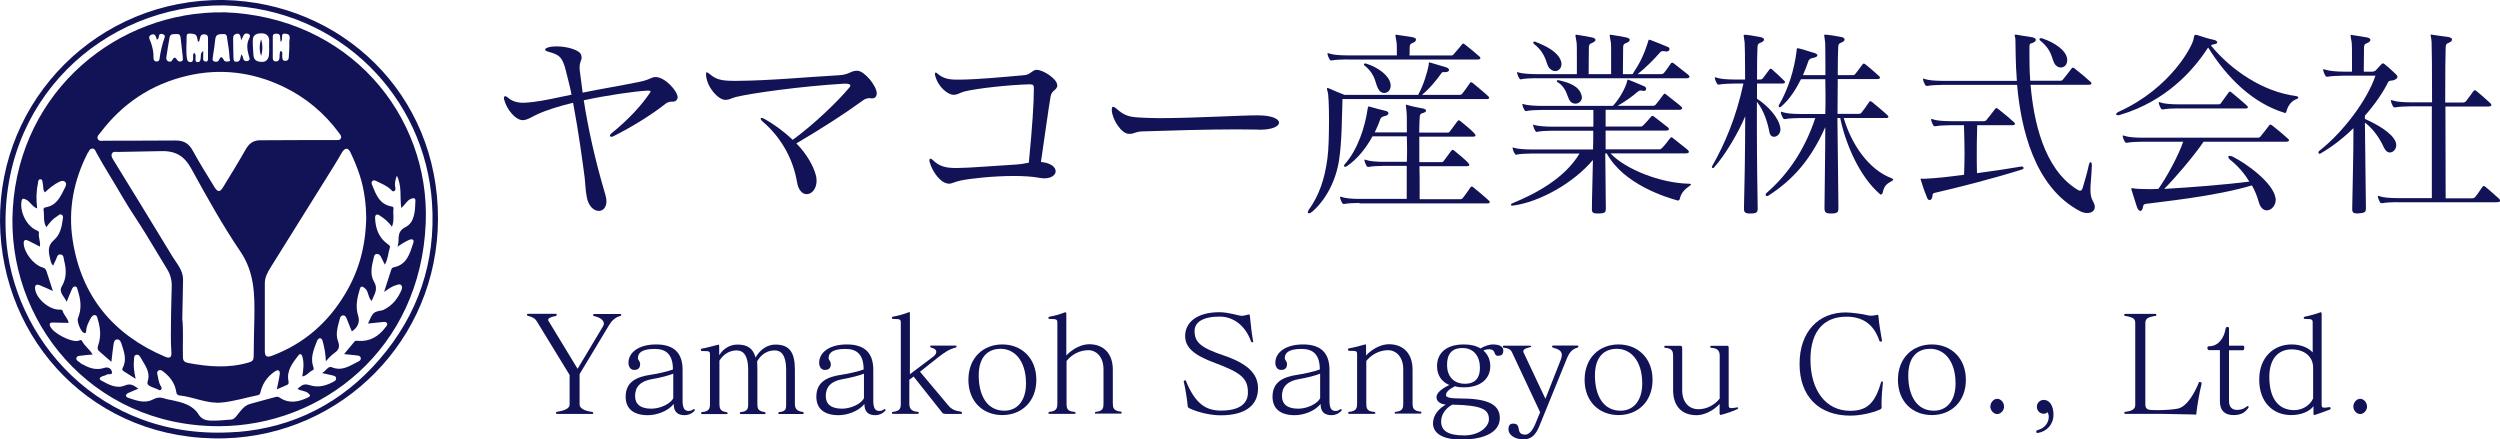 <?xml version="1.0" encoding="UTF-8"?><svg id="_レイヤー_2" xmlns="http://www.w3.org/2000/svg" viewBox="0 0 222.61 39.13"><defs><style>.cls-1{fill:#121357;}</style></defs><g id="_ヘッダー_フッター"><path class="cls-1" d="M19.93,0C8.72-.13-.1,8.86,0,19.73c.1,10.62,8.4,19.62,20.02,19.3,10.39-.29,18.94-8.72,18.98-19.51C39.04,8.3,30.35.22,19.93,0ZM21.08,38.46C8.76,39.4,1.05,29.96.53,21.03-.19,8.95,9.25.38,19.93.48c10.39.29,17.92,8.22,18.54,17.6.35,5.27-1.25,9.95-4.68,13.92-3.32,3.85-7.63,6.08-12.71,6.47Z"/><path class="cls-1" d="M19.92,1.1C10.56.96,1.8,7.99,1.14,18.56c-.62,9.93,6.95,19.41,18.37,19.39,9.15-.02,17.95-6.84,18.4-18.11.38-9.6-6.86-18.37-17.99-18.75ZM31.23,13.62c.31.65.59,1.33.81,2.01.43,1.33.56,2.71.57,3.77-.06,2.63-.68,4.76-1.86,6.74-1.54,2.59-3.68,4.46-6.51,5.53-.48.18-.66.09-.66-.43,0-2.01,0-4.01,0-6.02,0-.52.24-.97.51-1.4,1.86-2.98,3.72-5.96,5.58-8.94.27-.43.52-.86.77-1.29.28-.46.55-.48.79.02ZM24.3,3.22c0-.19.15-.22.3-.22.15,0,.3.02.33.2.03.15.03.31.05.53.33-.21-.13-.8.46-.73.55.06.3.52.32.82.02.4-.02.8-.04,1.2,0,.22-.06.41-.34.4-.26-.02-.23-.22-.25-.4-.02-.16.09-.36-.13-.5-.15.22-.08.47-.12.69-.03.2-.16.27-.34.26-.17-.01-.25-.11-.25-.28,0-.66,0-1.31,0-1.97ZM23.33,2.97c.38,0,.64.23.64.65,0,.2,0,.4-.01.6,0,0,0,0,.01,0,0,.22,0,.44-.02.66-.04.35-.21.63-.6.63-.38,0-.74-.09-.78-.57-.03-.46-.07-.91-.06-1.37.01-.52.42-.61.81-.6ZM21.03,3.01c.38-.08.39.24.44.59.1-.2.16-.31.2-.41.09-.21.25-.25.44-.18.22.09.15.27.08.41-.26.5-.18,1-.04,1.52.04.17.2.42-.11.49-.28.07-.39-.12-.42-.37,0-.05-.06-.1-.13-.23-.04.18-.07.3-.1.41-.04.19-.18.26-.35.26-.22,0-.25-.16-.25-.33-.01-.52-.03-1.04-.03-1.56,0-.23-.05-.52.28-.59ZM18.95,5.08c.08-.53.17-1.06.22-1.6.05-.47.38-.43.7-.45.36-.02.33.23.37.48.09.55.18,1.1.2,1.66.01.11.12.26-.06.29-.15.03-.36.06-.44-.1-.16-.3-.27-.4-.44-.02-.08.18-.26.18-.42.13-.21-.07-.15-.24-.12-.4ZM16.63,3.17c0-.18.18-.19.32-.18.24.02.5.01.59.31.04.13.05.26.08.4.04,0,.07,0,.11,0,.04-.15.07-.3.12-.45.07-.18.23-.21.4-.19.16.02.27.12.27.28.01.64,0,1.28,0,1.92,0,.14-.05.24-.21.22-.14-.01-.22-.09-.22-.23,0-.22,0-.43.01-.71-.28.18-.2.44-.23.65-.02.18-.06.34-.26.34-.24,0-.2-.18-.2-.34,0-.15.06-.32-.12-.49-.15.15-.08.33-.09.49-.01.17-.02.33-.24.34-.16,0-.27-.09-.3-.25-.13-.7-.03-1.4-.04-2.1ZM14.81,5.11c.09-.59.18-1.19.29-1.78.07-.36.39-.28.64-.3.23-.02.32.11.34.32.06.58.13,1.15.19,1.67,0,.2.07.36-.1.43-.16.06-.31.05-.41-.13-.16-.28-.3-.21-.42.03-.08.16-.22.17-.36.11-.15-.07-.19-.2-.17-.35ZM13.45,3.1c.38-.18.44.19.52.44.16-.09.16-.21.18-.33.03-.19.16-.22.31-.18.17.04.26.15.2.31-.23.63-.37,1.27-.46,1.93-.02.16-.16.23-.32.2-.17-.03-.21-.18-.21-.32.02-.49-.09-.95-.25-1.41-.07-.21-.28-.49.03-.63ZM8.92,11.84c1.97-2.62,4.55-4.34,7.74-5.09,2.97-.7,5.85-.33,8.57.97,1.99.95,3.67,2.36,4.99,4.16.1.13.21.27.13.44-.08.18-.27.15-.43.15-.46,0-4.88,0-6.69.02-.65-.02-1.04.27-1.35.81-.64,1.13-1.33,2.25-2.01,3.36-.29.47-.48.47-.78-.01-.66-1.07-1.33-2.15-1.94-3.26-.34-.63-.81-.88-1.51-.88-2.13.02-4.26.01-6.39.02-.2,0-.43.07-.54-.15-.11-.22.08-.38.2-.53ZM16.23,28.42c.02-1.25.06-2.39.07-3.54,0-.82-.56-1.41-.95-2.05-1.73-2.87-3.5-5.72-5.25-8.58-.1-.17-.23-.37-.14-.56.1-.23.34-.16.54-.16,1.22-.02,2.39-.05,3.66-.07,1.39-.07,2.21.35,2.87,1.55,1.38,2.51,2.77,5.02,4.37,7.38,1.26,1.85,1.28,3.82,1.25,5.86-.02,1.15-.06,2.29-.06,3.44,0,.32-.06.48-.42.58-1.81.54-3.61.39-5.42.05-.24-.05-.45-.14-.46-.46-.04-1.19.06-2.37-.06-3.46ZM7.84,13.6c.09-.17.15-.35.36-.37.23-.02.29.18.37.34.74,1.36,1.58,2.65,2.35,3.99.64,1.1,1.38,2.16,2.05,3.25.65,1.06,1.29,2.13,1.93,3.19.29.48.41.99.39,1.55-.03.86-.04,1.73-.06,2.59,0,1.08-.05,2.17.03,3.25.03.41-.13.56-.55.38-4.63-1.97-7.47-5.39-8.24-10.39-.42-2.71.09-5.33,1.35-7.78ZM34.49,21.71c-.76-.55-1.04-1.34-1.09-2.25-.02-.41.2-.42.43-.26.38.25.75.54,1.07.99.24-.58.07-1.12.14-1.63.02-.12-.08-.16-.19-.18-1.06-.19-1.37-1.06-1.71-1.9-.04-.11-.1-.23,0-.34.12-.14.26-.07.39-.01.45.23.92.4,1.29.77.07.07.14.17.25.13.14-.05.16-.18.13-.3-.07-.34-.03-.66.14-1.09.47.97.25,1.91.39,2.88.34-.28.49-.66.85-.81.24-.1.42-.11.41.19-.03.87-.06,1.91-.88,2.32-.91.45-.46,1.18-.73,1.75.35-.24.69-.45,1.05-.61.26-.11.48-.05.37.28-.31.93-.56,1.93-1.74,2.16-.14.03-.19.11-.23.24-.2.62-.4,1.25-.63,1.95.38-.25.69-.5,1.08-.6.16-.04.3-.14.44,0,.13.14.08.31.02.46-.32.73-.79,1.34-1.53,1.71-.05.03-.11.06-.17.07-.81.15-.83.17-1.27,1.18.46-.05.9-.1,1.34-.14.14-.01.3-.03.36.14.05.13-.06.22-.13.32-.62.82-1.4,1.31-2.47,1.22-.13-.01-.22-.04-.31.07-.29.36-.58.71-.92,1.11.42.04.79.08,1.15.12.14.02.29.04.33.21.04.17-.08.27-.21.33-.74.36-1.43.9-2.37.51-.33-.13-.49.31-.86.52.38.09.64.14.9.2.16.04.34.08.35.27.01.16-.12.25-.25.31-.64.34-1.3.53-2.02.32-.54-.16-.67-.13-1.17.3.29.2.67.16.94.38.16.14.29.25,0,.39-.81.39-1.63.58-2.46.06-.12-.08-.23-.15-.39-.11-.77.21-1.55.41-2.32.63-.56.16-.85.65-1.19,1.06-.13.16-.27.32-.48.33-.64.05-1.28.12-1.92.09-.36-.02-.73-.14-.97-.52-.53-.87-1.45-1.09-2.36-1.29-.23-.05-.48-.08-.7-.16-.36-.12-.66-.1-1.02.09-.74.39-1.49.09-2.21-.15-.29-.1-.23-.31.02-.43.27-.13.55-.23.89-.38-.41-.28-.66-.51-1.21-.28-.73.31-1.45-.09-2.1-.45-.22-.12-.13-.27.05-.35.14-.07.32-.08.45-.17.15-.11.55.09.45-.28-.08-.29-.35-.43-.68-.32-.66.22-1.27.05-1.85-.28-.09-.05-.2-.08-.26-.15-.13-.14-.41-.21-.37-.44.05-.23.32-.2.51-.23.29-.05.59-.06.94-.09-.28-.48-.72-.76-.95-1.21-.09-.16-.25-.02-.38,0-.68.09-2.19-.7-2.45-1.3-.12-.27.02-.36.29-.34.44.02.87.02,1.35.03-.05-.4-.43-.67-.53-1.07-.03-.1-.13-.11-.25-.11-.93.05-2.15-1-2.21-1.9-.02-.34.19-.37.43-.27.37.15.73.32,1.16.51-.2-.61-.39-1.19-.57-1.76-.06-.2-.18-.29-.37-.34-.81-.25-1.65-1.36-1.66-2.16,0-.31.18-.33.4-.22.34.16.67.34,1.04.53.09-.43-.16-.83-.08-1.24.02-.09-.08-.15-.19-.2-.88-.36-1.54-1.63-1.36-2.62.05-.29.2-.21.39-.13.38.16.52.62,1,.79-.09-.77-.09-1.48.06-2.17.03-.16,0-.43.23-.43.22,0,.17.28.22.44.06.23-.03.49.18.73.39-.36.79-.71,1.28-.94.17-.08.35-.14.51,0,.16.15.09.34,0,.51-.39.77-.72,1.6-1.73,1.76-.16.02-.2.15-.18.26.09.48-.06,1,.25,1.51.28-.4.57-.74.97-.98.13-.08.24-.25.42-.11.13.1.09.25.07.39-.09.69-.24,1.38-.79,1.85-.56.47-.49,1.01-.35,1.6.05.23.08.47.28.67.1-.2.18-.38.26-.55.09-.19.11-.48.41-.44.29.04.26.33.31.53.2.8.24,1.56-.21,2.32-.3.51.23.9.44,1.36.14-.34.27-.69.42-1.02.06-.14.12-.33.31-.34.22,0,.21.22.26.36.27.82.36,1.65.01,2.47-.11.26.23,1.13.49,1.28.18.1.24.02.25-.18.01-.39.2-.73.38-1.07.08-.15.21-.34.41-.31.18.03.2.24.24.39.23.74.3,1.49.05,2.24-.07.2-.12.4.05.56.35.32.71.62,1.11.97.07-.56.11-1.05.19-1.54.03-.19.07-.44.31-.46.23-.02.34.2.4.39.22.7.5,1.41.11,2.14-.12.22.06.28.19.37.29.18.57.36.96.61-.13-.6-.21-1.12-.15-1.64.02-.18-.04-.45.22-.5.21-.05.32.15.41.31.36.64.86,1.24.59,2.06-.09.26.1.37.28.46.18.09.37.14.56.22.11.05.22.16.33.07.15-.12.04-.27-.03-.38-.17-.31-.19-.65-.27-.98-.03-.12-.04-.25.06-.34.13-.1.28-.06.39.02.58.43,1.03.96,1.19,1.68.05.22.03.47.33.5,1.28.14,2.49.77,3.78.63,1.07-.11,2.12-.43,3.18-.65.24-.05.23-.22.28-.4.2-.73.63-1.3,1.25-1.72.3-.2.47-.09.43.25-.05.41-.16.82-.26,1.35.36-.16.63-.28.9-.39.16-.07.17-.18.14-.34-.19-.94.36-1.61.87-2.28.15-.2.29-.17.37.1.16.57.09,1.14-.01,1.76.41-.06.6-.42.92-.55.14-.06.1-.17.06-.3-.28-.8.03-1.53.31-2.26.05-.12.13-.29.28-.29.2,0,.23.22.27.36.14.51.23,1.03.26,1.69.29-.35.53-.57.8-.77.35-.25.46-.55.29-.99-.27-.7-.01-1.39.16-2.06.03-.14.13-.27.29-.27.16,0,.25.13.3.26.16.39.31.78.47,1.17.52-.32.74-.85.57-1.37-.27-.83-.09-1.64.15-2.43.1-.34.33-.15.5.01.29.28.21.73.54,1.08.25-.6.62-1.04.21-1.74-.39-.66-.18-1.45,0-2.18.03-.14.1-.28.28-.27.15,0,.26.1.33.23.11.21.21.42.36.72.3-.52.29-1.05.45-1.52.05-.15-.09-.23-.21-.32Z"/><path class="cls-1" d="M23.25,3.5c-.16.49-.17.99,0,1.48.15-.49.15-.98,0-1.48Z"/><path class="cls-1" d="M53.91,17.37c.07.22.09.4.09.56,0,.54-.31.85-.68.85-.43,0-.94-.41-1.08-1.28-.13-.74-.11-1.08-.18-1.69-.18-1.37-.54-4.07-1.03-6.66-1.3.31-2.41.68-3.11.99-.52.23-.94.56-1.39.56-.04,0-.09-.02-.13-.02-.49-.07-1.26-.86-1.51-1.82-.02-.05-.02-.09-.02-.13,0-.11.04-.16.11-.16s.16.04.25.13c.38.31.79.45,1.39.45.25,0,.52-.04.85-.07.95-.11,2.12-.38,3.42-.65-.14-.76-.34-1.44-.5-2.12-.32-1.3-.63-1.44-1.58-1.71-.18-.05-.27-.11-.27-.18s.09-.14.27-.2c.22-.07.47-.09.76-.09.92,0,2.07.32,2.18.77.02.09.04.16.04.22,0,.27-.18.38-.18.88,0,.09,0,.2.02.32.07.56.16,1.3.25,1.93,1.66-.34,3.44-.63,4.95-.94,1.12-.22,1.13-.45,1.55-.45.83,0,1.96,1.24,1.96,1.82,0,.05-.02.11-.04.14-.22.43-.56.05-1.03.41-1.17.94-3.02,2.09-4.65,2.9-.07.04-.13.05-.18.05-.07,0-.13-.04-.13-.11,0-.05.05-.13.14-.2,1.53-1.24,2.65-2.47,3.37-3.53.05-.09.11-.14.11-.2s-.07-.07-.22-.07h-.09c-1.21.07-3.55.41-5.64.86.36,2.3.94,5.11,1.93,8.43Z"/><path class="cls-1" d="M76.34,6.3c.61,0,1.73,1.33,1.73,2.03,0,.07-.02.14-.04.2-.09.2-.22.23-.4.23-.05,0-.11-.02-.18-.02-.16,0-.36.02-.58.18-1.73,1.26-3.67,2.5-5.96,3.85.85.85,1.53,1.98,1.75,2.88.04.16.05.31.05.45,0,.72-.43,1.19-.88,1.19-.36,0-.74-.32-.86-1.08-.34-1.96-1.31-3.87-3.04-5.37-.13-.11-.2-.22-.2-.27s.04-.07.09-.07c.07,0,.18.04.32.13.74.41,1.64,1.06,2.45,1.82,1.94-1.42,4.03-3.44,5.06-4.68.04-.05.07-.11.07-.14,0-.13-.18-.18-.43-.18h-.11c-3.83.22-8.35.86-9.67,1.19-.47.13-.56.25-.88.25h-.05c-.61,0-1.6-1.06-1.71-2.16v-.14c0-.11.02-.16.05-.16.05,0,.14.07.27.16.58.5,1.08.61,2.21.61h.16c3.02-.02,6.25-.34,9.13-.5.95-.05,1.04-.4,1.6-.4h.04Z"/><path class="cls-1" d="M94.16,7.58c-.05.5-.5.41-.61,1.01-.18,1.03-.47,3.19-.86,5.83.9.09,1.31.47,1.31.83,0,.32-.36.63-1.01.63-.14,0-.31-.02-.47-.05-.59-.11-1.4-.16-2.25-.16-1.8,0-3.82.22-4.7.4-.61.13-.81.29-1.08.29-.04,0-.07-.02-.11-.02-.61-.07-1.33-.97-1.6-1.91-.02-.05-.02-.09-.02-.13v-.04c0-.09.04-.13.09-.13s.13.04.2.11c.58.58,1.17.72,2.07.72h.07c1.08,0,3.37-.2,5.29-.31.67-.04.81-.13,1.13-.16.32-3.28.45-5.35.45-6.64v-.02c0-.23-.07-.32-.34-.32h-.09c-1.87.05-4.57.36-5.64.61-.59.14-.65.31-1.06.32h-.04c-.45,0-1.35-.65-1.62-1.71-.02-.05-.02-.11-.02-.14,0-.07.02-.13.07-.13.04,0,.11.05.2.13.47.38.92.5,1.67.5h.32c1.6-.02,3.71-.22,5.74-.4.5-.05.68-.47,1.04-.47h.02c.61,0,1.82.83,1.82,1.33v.02Z"/><path class="cls-1" d="M112.06,11.54c-.59,0-1.24-.02-1.91-.02-2.86,0-6.14.11-8.41.18-.68.02-.7.22-1.17.22h-.04c-.68,0-1.48-1.28-1.53-2.07v-.11c0-.16.04-.23.11-.23s.18.05.32.18c.77.68,1.21.74,2.32.79.45.02.99.04,1.55.04,2.97,0,7.08-.25,8.71-.25.2,0,.36.02.49.02.94.07,1.39.36,1.39.63,0,.32-.58.63-1.69.63h-.14Z"/><path class="cls-1" d="M119.54,8.8c-.05,1.42-.04,3.8-.31,5.49-.29,1.84-1.17,3.49-2.36,4.54-.13.11-.23.16-.31.16s-.11-.04-.11-.09.04-.13.09-.22c.92-1.28,1.42-2.74,1.66-4.59.11-.77.14-2.16.14-3.39s-.04-2.36-.13-2.57c-.04-.09-.05-.18-.05-.23,0-.04.02-.07.05-.07s.07.02.13.04c.31.14.9.4,1.39.58h6.55c.5-.94.81-2,.94-2.66v-.16s0-.07.05-.07h.05c.4.13,1.06.31,1.44.43.16.05.27.14.27.25,0,.07-.09.18-.32.18h-.2c-.05,0-.09,0-.14.07-.34.49-1.04,1.39-1.76,1.96h3.33c.09,0,.14,0,.25-.09.09-.09.52-.7.7-.97.04-.05.05-.07.09-.07.05,0,.09.02.16.07.23.18,1.19.99,1.39,1.19.05.05.07.09.07.13,0,.07-.07.11-.18.11h-12.89ZM119.92,5.29c-.5,0-1.1.04-1.31.09h-.07c-.07,0-.11-.02-.16-.11-.05-.11-.13-.25-.16-.4,0-.04-.02-.05-.02-.09s.02-.05.05-.05.07.02.13.04c.29.11.94.16,1.55.16h4.45v-.4c0-.32,0-.61-.02-.72-.05-.36-.11-.56-.11-.65,0-.05.02-.07.07-.07.02,0,.07,0,.14.02.56.09.72.11,1.31.2.22.04.32.13.32.22,0,.11-.11.23-.34.31-.25.09-.22.31-.23.47v.31c0,.09,0,.2-.02.32h3.73c.09,0,.18-.05.23-.13.31-.38.45-.5.72-.86.04-.05.07-.07.11-.07s.09.04.14.07c.47.36,1.06.86,1.3,1.08.07.05.09.11.09.16s-.07.11-.23.11h-11.67ZM121.04,18.07c-.5,0-1.1.04-1.31.09h-.07c-.07,0-.11-.02-.16-.11-.05-.11-.13-.25-.16-.4,0-.04-.02-.05-.02-.09s.02-.05.05-.05.07.02.13.04c.29.11.94.16,1.55.16h4.21v-2.94h-2.05c-.5,0-1.1.04-1.31.09h-.07c-.07,0-.11-.02-.16-.11-.05-.11-.13-.25-.16-.4,0-.04-.02-.05-.02-.09s.02-.05.05-.05.07.02.13.04c.29.11.94.16,1.55.16h2.05c.02-.38.02-.79.02-1.17s-.02-.74-.02-1.1h-3.06c-.54.99-1.33,2.03-2.3,2.67-.04.02-.09.04-.13.04-.07,0-.11-.04-.11-.07s.02-.07.05-.13c1.19-1.33,1.82-3.35,2.05-4.9.04-.14,0-.27.13-.27.02,0,.04.02.07.02.43.13,1.06.29,1.44.38.14.04.22.11.22.2,0,.11-.11.22-.32.25-.13.04-.32.07-.4.27-.11.34-.29.76-.5,1.19h2.86v-.7c0-.52,0-.9-.02-1.04-.02-.41-.07-.61-.07-.68,0-.04,0-.05.04-.05s.07.02.14.04c.43.13.83.2,1.3.29.22.04.32.11.32.2s-.11.18-.34.23c-.25.07-.22.31-.23.47-.02.13-.02.59-.04,1.26h2.52c.09,0,.16-.02.23-.13.13-.18.52-.7.65-.88.04-.05.09-.09.13-.09.05,0,.09.04.16.09.29.23,1.03.85,1.21,1.06.07.09.11.14.11.2,0,.07-.07.11-.23.11h-4.77v2.27h1.96c.09,0,.16-.02.23-.13.13-.18.52-.7.65-.88.04-.05.09-.09.13-.09.05,0,.09.04.16.09.29.23,1.03.85,1.21,1.06.07.09.11.14.11.2,0,.07-.07.11-.23.11h-4.21c.02.61.02,1.22.02,1.73v1.21h3.58c.09,0,.14,0,.25-.09.09-.09.52-.7.7-.97.04-.05.05-.07.09-.07.05,0,.09.02.16.07.23.18,1.19.99,1.39,1.19.05.05.07.09.07.13,0,.07-.07.11-.18.11h-11.4ZM122.78,8.01c-.38-.58-.2-1.3-1.28-2.18-.04-.02-.05-.05-.05-.09,0-.05.04-.09.11-.09.04,0,.07,0,.11.02,1.08.34,2,1.06,2.14,1.76.02.07.02.14.02.22,0,.4-.29.63-.58.63-.18,0-.34-.09-.47-.27Z"/><path class="cls-1" d="M143.41,13.66c1.31,1.4,4.43,2.65,7,2.7.11,0,.16.02.16.07,0,.02-.04.07-.13.13-.45.31-.74.63-.85,1.1-.02.07-.05.2-.18.2-.02,0-.04-.02-.07-.02-.9-.25-4.75-1.39-6.27-4.18h-.13c.02,2.14.05,4.34.05,4.86,0,.4-.07.47-.61.49h-.13c-.36,0-.5-.07-.5-.36v-.05c0-1.13.07-2.77.09-4.36-1.71,2.05-4.74,3.75-7.13,4.07h-.05c-.09,0-.13-.04-.13-.07s.05-.11.14-.14c2.02-.83,4.63-2.18,5.98-4.43h-4.25c-.5,0-1.1.04-1.31.09-.04,0-.05.02-.07.02-.07,0-.11-.04-.16-.13-.07-.11-.13-.25-.16-.4,0-.04-.02-.05-.02-.07,0-.04.02-.05.05-.05.02,0,.05.02.11.04.29.09.95.14,1.57.14h5.44c.02-.58.02-1.13.02-1.67h-3.64c-.5,0-1.1.04-1.31.09-.04,0-.05.02-.07.02-.07,0-.11-.04-.16-.13-.07-.11-.13-.25-.16-.4,0-.04-.02-.05-.02-.07,0-.04.02-.05.05-.05.02,0,.05.02.11.04.29.09.95.14,1.57.14h3.64v-1.49h-4.61c-.5,0-1.1.04-1.31.09-.04,0-.05.02-.07.02-.07,0-.11-.04-.16-.13-.07-.11-.13-.25-.16-.4,0-.04-.02-.05-.02-.07,0-.04.02-.05.05-.05.02,0,.05.02.11.04.29.09.95.14,1.57.14h6.34c.65-.7,1.13-1.67,1.24-2.11.05-.18.05-.22.09-.22.02,0,.05,0,.09.02.23.07,1.3.54,1.4.58.09.04.14.13.14.22s-.07.18-.23.18c-.04,0-.07-.02-.11-.02-.05-.02-.11-.02-.14-.02-.16,0-.22.07-.31.14-.49.43-1.17.9-1.75,1.22h3.17c.11,0,.2-.07.25-.14.22-.25.38-.49.65-.85.04-.05.09-.09.13-.09s.07.04.14.09c.54.45,1.1.85,1.3,1.04.07.07.11.13.11.18,0,.07-.11.13-.27.13h-6.55v1.49h3.13c.11,0,.2-.09.25-.14.16-.16.41-.43.67-.74.04-.05.07-.07.13-.07.04,0,.09.02.14.07.52.41.99.76,1.21.94.07.05.11.13.11.16,0,.09-.11.14-.27.14h-5.37v1.67h4.79c.11,0,.18-.07.25-.14.23-.23.43-.49.7-.85.04-.05.09-.09.13-.09s.07.04.14.09c.54.45,1.1.85,1.3,1.04.07.07.11.13.11.18,0,.07-.11.13-.27.13h-6.7ZM136.8,6.96c-.5,0-1.1.04-1.31.09-.04,0-.05.02-.07.02-.07,0-.11-.04-.16-.13-.07-.11-.13-.25-.16-.4,0-.04-.02-.05-.02-.07,0-.04.02-.05.05-.05.02,0,.05.02.11.04.29.09.95.14,1.57.14h3.6v-1.4c0-.95,0-1.28-.02-1.39-.05-.36-.11-.56-.11-.65,0-.05.02-.07.07-.07.02,0,.07,0,.14.02.34.05.85.14,1.24.22.23.04.34.13.34.23,0,.09-.13.2-.36.29-.22.07-.23.25-.23.41v.05c0,.72-.02.86-.02,2.29h2v-1.4c0-.95,0-1.28-.02-1.39-.05-.36-.11-.56-.11-.65,0-.05.02-.07.07-.07.02,0,.07,0,.14.02.34.05.85.14,1.24.22.23.04.34.13.34.23,0,.09-.13.2-.36.29-.22.07-.23.25-.23.41v.05c0,.72-.02.86-.02,2.29h.86c.59-.9.99-1.62,1.39-2.92.04-.09.02-.14.09-.14.04,0,.07,0,.11.02.61.22,1.17.47,1.57.63.09.04.13.11.13.2s-.09.2-.29.2c-.04,0-.07-.02-.11-.02-.05-.02-.11-.02-.16-.02-.18,0-.25.07-.34.18-.45.52-1.19,1.28-1.94,1.87h2.12c.11,0,.2-.07.25-.14.22-.25.32-.45.59-.81.04-.05.07-.07.11-.07s.09.02.16.07c.52.41,1.06.83,1.28,1.01.07.07.11.13.11.18,0,.07-.09.13-.27.13h-13.38ZM137.95,6.06c-.29-.32-.22-1.26-1.35-2.14-.05-.04-.07-.09-.07-.13,0-.05.04-.09.09-.09.04,0,.05,0,.09.02,1.03.4,2.03.92,2.29,1.73.02.09.04.16.04.25,0,.36-.25.63-.56.63-.16,0-.34-.07-.52-.27ZM138.77,7.14c.99.22,1.84.54,2.05,1.33.02.07.04.13.04.2,0,.34-.29.56-.58.56-.18,0-.36-.07-.49-.25-.25-.34-.27-1.17-1.1-1.66-.05-.04-.07-.07-.07-.11s.04-.07.11-.07h.04Z"/><path class="cls-1" d="M156.51,18.58c0,.31-.09.43-.61.43h-.09c-.4,0-.52-.11-.52-.41v-.07c.04-1.4.11-4.93.11-8.17-.58,1.39-1.78,3.46-2.79,4.57-.02.02-.05.04-.07.04-.05,0-.11-.04-.11-.11,0-.02.02-.05.04-.09,1.1-1.94,2.12-4.29,2.77-7.33h-.83c-.5,0-1.1.04-1.31.09h-.07c-.07,0-.11-.02-.16-.11-.05-.11-.13-.25-.16-.4,0-.04-.02-.05-.02-.09s.02-.05.05-.05.07.02.13.04c.29.11.94.16,1.55.16h.97c0-1.85-.02-3.17-.04-3.28-.04-.4-.09-.58-.09-.65,0-.05.02-.05.09-.05h.13c.14,0,.68.09,1.26.2.22.04.34.13.34.23,0,.09-.13.22-.36.29-.25.09-.22.31-.23.47-.02.27-.04,1.33-.04,2.79h.23c.13,0,.2,0,.29-.11.09-.11.45-.61.58-.77.04-.05.09-.09.13-.09s.07.04.13.09c.27.22.86.79,1.04.97.07.05.09.11.09.16s-.07.11-.22.11h-2.27v1.35c.97.63,1.94,1.69,2.07,2.57,0,.05.02.09.02.14,0,.43-.31.68-.58.68-.18,0-.34-.11-.4-.38-.14-.79-.47-1.93-1.12-2.74v2.54c0,2.77.05,5.53.07,6.84v.13ZM163.7,18.51c0,.38-.07.5-.63.5h-.09c-.41,0-.52-.13-.52-.47v-.02c.02-2.36.07-4.9.07-7.2-1.21,2.72-2.75,4.63-5.1,6.12-.02.02-.05.02-.07.02-.09,0-.14-.05-.14-.14,0-.04.02-.07.05-.11.2-.18.4-.36.59-.54,1.67-1.62,2.94-3.64,3.78-6.16h-1.35c-.5,0-1.1.04-1.31.09h-.07c-.07,0-.11-.02-.16-.11-.05-.11-.13-.25-.16-.4,0-.04-.02-.05-.02-.09s.02-.05.05-.05.07.02.13.04c.29.11.94.16,1.55.16h2.23c.02-.56.02-1.12.02-1.64s-.02-1.01-.02-1.46h-2.16c-.49.97-1.06,1.84-1.76,2.43-.05.05-.11.07-.14.07-.07,0-.09-.04-.09-.09,0-.04,0-.09.04-.14.81-1.37,1.35-3.13,1.55-4.74.02-.14-.02-.29.13-.29.02,0,.04.02.07.02.43.09,1.01.31,1.37.4.18.05.29.13.29.22s-.14.18-.4.23c-.13.02-.32.07-.4.27-.14.43-.31.85-.49,1.26h2v-.94c0-1.15-.02-1.87-.02-1.96-.04-.4-.09-.58-.09-.65,0-.05.02-.05.09-.05h.11c.14,0,.74.09,1.3.2.22.04.32.13.32.23,0,.09-.11.22-.34.29-.25.09-.22.31-.23.47-.02.31-.04,1.15-.04,2.41h1.35c.09,0,.18-.05.23-.13.27-.32.34-.47.63-.83.04-.05.07-.07.11-.07s.09.04.14.07c.45.34,1.03.88,1.21,1.04.07.05.09.11.09.16s-.07.11-.23.11h-3.53c0,.88-.02,1.93-.02,3.1h1.87c.09,0,.14,0,.25-.09.09-.09.52-.7.7-.97.04-.05.05-.07.09-.07.05,0,.09.02.16.07.23.18,1.19.99,1.39,1.19.05.05.07.09.07.13,0,.07-.07.11-.18.11h-3.8c.68,2.29,2.16,4.54,4.23,5.35.09.04.18.07.18.14,0,.02-.04.07-.11.11-.49.27-.7.45-.81.99-.02.11-.09.23-.18.23-.02,0-.05-.02-.09-.05-1.78-1.53-3.04-4.39-3.53-6.77h-.25c.02,2.34.07,5.1.09,7.94v.05Z"/><path class="cls-1" d="M179.99,14.82c.13,0,.2.07.2.14,0,.05-.04.09-.13.13-2.97.92-5.62,1.58-7.81,2.09-.2.04-.16.22-.18.32-.04.2-.14.32-.25.32-.07,0-.16-.07-.22-.2-.2-.47-.38-.99-.56-1.58-.02-.04-.02-.07-.02-.09,0-.05.02-.05.05-.05s.11.02.18.02h.04c1.22-.05,2.23-.18,3.6-.36.02-.68.04-1.24.04-1.91s-.02-1.42-.05-2.5h-1.21c-.5,0-1.1.04-1.31.09h-.07c-.07,0-.11-.02-.16-.11-.05-.11-.13-.25-.16-.4,0-.04-.02-.05-.02-.09s.02-.05.05-.05.07.02.13.04c.29.11.94.16,1.55.16h2.99c.09,0,.18-.05.23-.13.31-.38.49-.61.76-.97.04-.05.07-.07.11-.07s.09.04.14.07c.47.36,1.19.97,1.42,1.19.07.05.09.11.09.16s-.07.11-.23.11h-3.13c-.04,1.17-.04,1.94-.04,2.63,0,.56,0,1.04.02,1.64,1.37-.18,2.72-.38,3.93-.59h.04ZM186.27,14.71c-.04,1.04-.13,1.69-.13,2.14,0,.52.07.79.23,1.08.11.2.16.36.16.5,0,.34-.29.54-.67.54-.2,0-.41-.05-.63-.16-4.09-2.12-5.28-7.4-5.62-11.25h-6.66c-.5,0-1.1.04-1.31.09h-.07c-.07,0-.11-.02-.16-.11-.05-.11-.13-.25-.16-.4,0-.04-.02-.05-.02-.09s.02-.05.05-.05.07.02.13.04c.29.11.94.16,1.55.16h6.63c-.13-1.66-.11-3.01-.13-3.66,0-.2-.07-.32-.07-.4,0-.04.02-.05.09-.05h.07c.25.04,1.03.18,1.42.23.2.04.31.13.31.23s-.11.22-.34.29c-.2.05-.23.07-.23.36v.63c0,.61,0,1.44.07,2.36h2.7c.09,0,.18-.05.23-.13.31-.38.49-.61.76-.97.04-.05.07-.07.11-.07s.09.04.14.07c.47.36,1.19.97,1.42,1.19.07.05.09.11.09.16s-.07.11-.23.11h-5.19c.27,3.17,1.15,7.42,4.09,9.29.11.07.22.14.32.14.09,0,.18-.07.23-.25.22-.72.4-1.35.56-2.09.04-.13.09-.2.14-.2s.11.07.11.2v.05ZM184.07,5.38c0,.4-.27.63-.56.63-.14,0-.31-.05-.43-.18-.43-.36-.18-1.21-1.39-2.2-.05-.04-.09-.09-.09-.14s.05-.09.13-.09c.04,0,.07,0,.13.02,1.17.4,2.14,1.1,2.21,1.85v.11Z"/><path class="cls-1" d="M188.59,10.26c-.11,0-.16-.04-.16-.09,0-.07.09-.16.25-.23,4.66-2.11,6.63-5.96,6.66-6.55.02-.23.09-.29.18-.29.07,0,.14.02.22.05.38.13.88.29,1.44.41.16.04.25.13.25.22,0,.07-.09.14-.29.16-.07,0-.18.05-.27.11,1.8,2.2,4.63,4.12,7.56,4.5.14.02.22.07.22.14,0,.04-.04.09-.13.13-.34.11-.74.41-.92,1.08-.02.07-.04.16-.13.16-.02,0-.04,0-.07-.02-2.84-.88-5.11-3.13-6.77-5.8-.04.04-.07.07-.09.11-1.17,1.8-3.6,4.66-7.8,5.89-.05.02-.11.02-.14.02h-.02ZM196.2,12.64c-.85,1.26-2.59,3.29-3.49,4.18,2.3-.13,5.51-.38,7.58-.65-.41-.68-.97-1.35-1.69-1.93-.13-.09-.18-.2-.18-.27,0-.05.04-.09.13-.09.05,0,.13.02.22.05,1.37.68,3.64,2.38,3.85,3.69,0,.05.02.11.02.16,0,.54-.4.95-.79.95-.29,0-.58-.22-.72-.74-.13-.47-.32-.97-.61-1.48-3.33.99-8.14,1.46-9.42,1.64-.32.04-.23.2-.31.41-.04.13-.11.22-.2.22-.11,0-.23-.11-.32-.38-.14-.4-.34-1.12-.47-1.49-.02-.04-.02-.07-.02-.09,0-.05.02-.07.07-.07.04,0,.07.02.11.02.22.04.7.07,1.4.07.25,0,.54,0,.83-.02.76-1.06,1.82-3.04,2.21-4.2h-3.67c-.5,0-1.1.04-1.31.09h-.07c-.07,0-.11-.02-.16-.11-.05-.11-.13-.25-.16-.4,0-.04-.02-.05-.02-.09s.02-.05.05-.05.07.02.13.04c.29.11.94.16,1.55.16h10.33c.09,0,.18-.05.23-.13.31-.38.49-.61.76-.97.04-.05.07-.07.11-.07s.09.04.14.07c.47.36,1.19.97,1.42,1.19.07.05.09.11.09.16s-.07.11-.23.11h-7.38ZM193.94,9.65c-.5,0-1.1.04-1.31.09h-.07c-.07,0-.11-.02-.16-.11-.05-.11-.13-.25-.16-.4,0-.04-.02-.05-.02-.09s.02-.05.05-.05.07.02.13.04c.29.11.94.16,1.55.16h3.62c.05,0,.13-.02.18-.09.13-.18.49-.68.7-.97.04-.04.05-.07.11-.07.04,0,.07.02.14.07.23.18,1.19.99,1.39,1.19.05.05.07.09.07.13,0,.07-.07.11-.18.11h-6.03Z"/><path class="cls-1" d="M209.95,19.01c-.4,0-.5-.09-.5-.4v-.05c.04-2.41.11-4.63.11-7.15-.86.85-1.87,1.64-2.92,2.25-.04.02-.07.04-.09.04-.05,0-.11-.05-.11-.13,0-.04.02-.09.07-.13,2.14-1.67,4.27-4.52,5.01-6.7h-2.86c-.54,0-1.15.04-1.37.09h-.07c-.09,0-.13-.02-.18-.13-.05-.11-.13-.23-.16-.4-.02-.04-.02-.05-.02-.09s.02-.05.05-.05.07.02.13.04c.31.11.99.18,1.62.18h.77v-.97c0-.77,0-1.48-.02-1.58-.05-.36-.11-.56-.11-.65,0-.05.02-.07.07-.07.02,0,.07,0,.14.02.45.07.9.14,1.24.2.22.04.32.13.32.23,0,.09-.11.22-.32.29-.23.07-.25.25-.25.41v.05c0,.72-.02,1.06-.02,2.07h.74c.14,0,.25-.04.34-.13.18-.18.36-.4.5-.54.04-.04.09-.07.13-.07s.09.04.14.07c.29.23.86.74,1.01.9.09.09.14.16.14.23,0,.14-.18.25-.36.31-.22.04-.4.02-.47.16-.38.79-1.1,1.89-2.07,2.99v.29c1.01.45,2.41,1.21,2.74,2.05.04.09.05.2.05.29,0,.36-.27.65-.58.65-.18,0-.36-.13-.5-.41-.16-.34-.7-1.51-1.71-2.25.02,2.7.09,6.7.09,7.56,0,.41-.05.47-.63.52h-.11ZM213.45,18c-.5,0-1.1.04-1.31.09h-.07c-.07,0-.11-.02-.16-.11-.05-.11-.13-.25-.16-.4,0-.04-.02-.05-.02-.09s.02-.05.05-.05.07.02.13.04c.29.11.94.16,1.55.16h3.08v-8.17h-1.93c-.5,0-1.1.04-1.31.09h-.07c-.07,0-.11-.02-.16-.11-.05-.11-.13-.25-.16-.4,0-.04-.02-.05-.02-.09s.02-.05.05-.05.07.02.13.04c.29.11.94.16,1.55.16h1.94c0-2.68-.02-5.02-.04-5.31-.02-.41-.09-.59-.09-.67,0-.04.02-.05.05-.05s.07,0,.14.02c.56.09.81.11,1.4.2.22.04.32.13.32.22,0,.11-.11.23-.34.31-.25.09-.22.31-.23.47-.02.2-.04,2.32-.04,4.83h1.55c.13,0,.22-.02.31-.13.23-.29.52-.7.65-.88.04-.05.09-.09.13-.09.05,0,.09.04.16.09.29.23.99.85,1.21,1.06.07.07.11.13.11.18,0,.07-.13.13-.32.13h-3.78c0,3.28.02,7.09.02,8.17h2.32c.13,0,.23-.02.32-.13.16-.18.5-.7.63-.88.04-.05.09-.09.13-.09.05,0,.09.04.16.09.29.23.95.83,1.21,1.06.07.07.09.13.09.16,0,.09-.11.14-.36.14h-8.8Z"/><path class="cls-1" d="M49.6,36.85c-.06,0-.1-.02-.1-.08s.06-.08.08-.1c.77-.12,1.14-.32,1.14-.65v-2.63l-2.94-4.81c-.13-.22-.36-.35-.78-.46-.04-.01-.08-.05-.08-.08,0-.06.04-.1.1-.1h2.51s.04.01.04.04v.04s-.02.11-.08.12c-.5.08-.68.22-.68.35,0,.04.01.06.04.1l2.58,4.25,2.28-3.81c.04-.07.06-.14.06-.22,0-.29-.32-.55-.89-.67-.04-.01-.06-.01-.06-.11,0-.06,0-.07.1-.07h2.29c.06,0,.11.01.11.07,0,.1-.05.1-.11.11-.43.12-.76.44-.97.8l-2.63,4.37v2.72c0,.32.47.58,1.14.65.02.01.08.04.08.1s-.04.08-.1.08h-3.12Z"/><path class="cls-1" d="M60.78,35.63c0,.65.13.96.53.96.18,0,.28-.04.41-.13.04-.02.06-.04.08-.04s.04.02.06.05c.01.01.01.02.01.04,0,.06-.07.12-.12.16-.17.17-.49.3-.78.3-.68,0-.98-.34-.98-1-.52.65-1.51,1-2.3,1-1.33,0-1.98-.62-1.98-1.64,0-1.26.85-1.77,2.29-1.97.53-.07,1.46-.29,1.92-.46,0-1.38-.65-1.83-1.61-1.83-1.15,0-1.51.34-1.51.83,0,.13.2.3.2.5,0,.37-.17.54-.54.54-.32,0-.5-.29-.5-.64,0-.9.89-1.63,2.47-1.63s2.35.76,2.35,2.25v2.71ZM59.96,33.27c-.42.17-1.2.37-1.91.49-1.04.18-1.5.7-1.5,1.5,0,.7.44,1.13,1.45,1.13.83,0,1.75-.47,1.95-.94v-2.18Z"/><path class="cls-1" d="M69.41,36.87c-.08,0-.1-.01-.1-.06v-.02c0-.06.01-.08.08-.1.59-.05.61-.31.61-.64v-3.15c0-1.22-.41-1.7-1.01-1.7-.7,0-1.22.37-1.57.97,0,.24.02.48.02.77v3.01c0,.37.02.66.65.74.02.01.08.04.08.1s-.04.08-.1.08h-2.09c-.06,0-.1-.02-.1-.08s.04-.1.08-.1c.65-.05.66-.37.66-.74v-3.05c0-1.22-.42-1.7-1.02-1.7-.65,0-1.19.35-1.54.91v3.84c0,.37.05.67.6.74.07.01.13.04.13.1s-.04.08-.1.08h-2.16c-.08,0-.1-.01-.1-.06v-.02c0-.06.01-.08.08-.1.67-.05.71-.37.71-.74v-4.34c0-.34-.05-.35-.58-.35h-.11c-.08,0-.13-.05-.13-.11,0-.05.04-.1.1-.11.41-.07.98-.23,1.45-.35h.01c.06,0,.08.05.08.12v.82c.37-.61.98-.95,1.62-.95.94,0,1.39.36,1.62,1.15.41-.73,1.07-1.15,1.76-1.15,1.3,0,1.74.74,1.74,2.25v3.01c0,.37.1.67.71.74.02.01.08.04.08.1s-.04.08-.1.08h-2.12Z"/><path class="cls-1" d="M77.76,35.63c0,.65.13.96.53.96.18,0,.28-.04.41-.13.04-.02.06-.04.08-.04s.04.02.06.05c.01.01.01.02.01.04,0,.06-.07.12-.12.16-.17.17-.49.3-.78.3-.68,0-.98-.34-.98-1-.52.65-1.51,1-2.3,1-1.33,0-1.98-.62-1.98-1.64,0-1.26.85-1.77,2.29-1.97.53-.07,1.46-.29,1.92-.46,0-1.38-.65-1.83-1.61-1.83-1.15,0-1.51.34-1.51.83,0,.13.2.3.2.5,0,.37-.17.54-.54.54-.32,0-.5-.29-.5-.64,0-.9.89-1.63,2.47-1.63s2.35.76,2.35,2.25v2.71ZM76.94,33.27c-.42.17-1.2.37-1.91.49-1.04.18-1.5.7-1.5,1.5,0,.7.44,1.13,1.45,1.13.83,0,1.75-.47,1.95-.94v-2.18Z"/><path class="cls-1" d="M84.2,36.85c-.18,0-.24-.02-.31-.12l-2.54-3.2-.38.28v2.12c0,.37.11.71.76.74.05,0,.08.04.08.1s-.04.08-.1.08h-2.19c-.08,0-.1-.01-.1-.06v-.02c0-.06.01-.08.08-.1.67-.05.71-.37.71-.74v-7.18c0-.31-.05-.35-.68-.35-.08,0-.12-.05-.12-.1,0-.04.04-.08.08-.1.43-.07,1.08-.25,1.43-.4.01-.01.04-.01.05-.01.05,0,.05.06.05.13v5.4l2.1-1.58c.16-.12.25-.28.25-.41,0-.16-.12-.3-.46-.38-.06-.01-.08-.05-.08-.11s.02-.07.1-.07h2.17c.06,0,.07,0,.07.07,0,.06-.01.08-.05.1-.62.16-.97.4-1.64.92l-1.56,1.24,2.52,3c.3.36.61.48,1.14.56.05.01.08.05.08.1s-.02.1-.1.1h-1.36Z"/><path class="cls-1" d="M86.23,33.82c0-1.97,1.33-3.15,3.02-3.15s3.03,1.19,3.03,3.15-1.33,3.14-3.03,3.14-3.02-1.18-3.02-3.14ZM91.36,34.14c0-2.03-1.03-3.08-2.25-3.08s-1.96.8-1.96,2.38c0,1.76.73,3.13,2.28,3.13,1.16,0,1.93-.9,1.93-2.42Z"/><path class="cls-1" d="M97.6,36.85c-.06,0-.1-.02-.1-.08s.01-.08.08-.1c.65-.05.68-.37.68-.74v-3.05c0-1.18-.72-1.7-1.32-1.7-.8,0-1.5.38-1.97.96v3.79c0,.4.04.7.68.74.07.01.13.04.13.1s-.04.08-.1.08h-2.22c-.08,0-.1-.01-.1-.06v-.02c0-.06.01-.08.08-.1.67-.05.71-.37.71-.74v-7.18c0-.31-.05-.35-.68-.35-.08,0-.12-.05-.12-.1,0-.04.04-.08.08-.1.48-.08.9-.2,1.43-.4h.02s.07.05.07.12v3.73c.61-.65,1.4-1,2.03-1,1.34,0,2.11.89,2.11,2.25v3.01c0,.37.04.68.71.74.05,0,.08.04.08.1s-.04.08-.1.08h-2.22Z"/><path class="cls-1" d="M105.61,33.95c.83,2,1.76,2.61,3.11,2.61,1.64,0,2.4-.61,2.4-1.61,0-1.25-.59-1.76-2.93-2.63-1.91-.7-2.66-1.4-2.66-2.4,0-1.2,1.03-2.12,3.05-2.12.8,0,1.75.32,1.97.32.18,0,.44-.06.55-.1.05-.01.08-.02.11-.02.05,0,.07.02.08.1.08.88.19,1.73.3,2.31,0,0,.01.01.01.02s-.02.04-.06.05c-.04,0-.06,0-.08-.01-.02-.01-.05-.04-.06-.06-.53-1.49-1.64-2.22-2.79-2.22-1.54,0-2.24.52-2.24,1.28,0,1.01.55,1.49,2.59,2.18,2.12.72,3.06,1.62,3.06,2.93,0,1.46-1.06,2.4-3.33,2.4-.84,0-1.93-.23-2.75-.61-.06-.04-.17-.08-.18-.18-.04-.47-.19-1.55-.35-2.18,0-.01-.01-.02-.01-.04,0-.05.04-.07.1-.1.06,0,.11,0,.13.06Z"/><path class="cls-1" d="M118.38,35.63c0,.65.13.96.53.96.18,0,.28-.04.41-.13.04-.02.06-.04.08-.04s.04.02.06.05c.01.01.01.02.01.04,0,.06-.07.12-.12.16-.17.17-.49.3-.78.3-.68,0-.98-.34-.98-1-.52.65-1.51,1-2.3,1-1.33,0-1.98-.62-1.98-1.64,0-1.26.85-1.77,2.29-1.97.53-.07,1.46-.29,1.92-.46,0-1.38-.65-1.83-1.61-1.83-1.15,0-1.51.34-1.51.83,0,.13.2.3.2.5,0,.37-.17.54-.54.54-.32,0-.5-.29-.5-.64,0-.9.89-1.63,2.47-1.63s2.35.76,2.35,2.25v2.71ZM117.56,33.27c-.42.17-1.2.37-1.91.49-1.04.18-1.5.7-1.5,1.5,0,.7.44,1.13,1.45,1.13.83,0,1.75-.47,1.95-.94v-2.18Z"/><path class="cls-1" d="M124.29,36.85c-.06,0-.1-.02-.1-.08s.01-.08.08-.1c.65-.05.68-.37.68-.74v-3.05c0-1.18-.72-1.7-1.32-1.7-.8,0-1.5.38-1.97.96v3.79c0,.4.04.7.68.74.07.01.13.04.13.1s-.04.08-.1.08h-2.22c-.08,0-.1-.01-.1-.06v-.02c0-.06.01-.08.08-.1.67-.05.71-.37.71-.74v-4.34c0-.34-.05-.35-.58-.35h-.11c-.08,0-.12-.06-.12-.11s.02-.1.08-.11c.48-.08,1.09-.25,1.43-.35h.04c.06,0,.06.05.06.12v.86c.61-.65,1.4-1,2.03-1,1.34,0,2.11.89,2.11,2.25v3.01c0,.37.04.68.71.74.05,0,.08.04.08.1s-.04.08-.1.08h-2.22Z"/><path class="cls-1" d="M128.75,35.18c0,.2.36.3,1.21.3,2.41,0,3.59.47,3.59,1.75s-1.45,1.91-3.42,1.91-2.53-.74-2.53-1.45.52-1.32,1.14-1.66c-.58-.06-.83-.35-.83-.67,0-.38.48-.76,1.14-1.08-.72-.3-1.09-.91-1.09-1.67,0-1.13.77-1.94,2.39-1.94.62,0,1.09.12,1.49.36.34-.23.82-.36,1.07-.36.6,0,.95.18.95.53,0,.32-.12.48-.47.48-.47,0-.1-.58-.82-.58-.13,0-.3.02-.48.11.4.36.61.82.61,1.4,0,1.08-.82,1.88-2.35,1.88-.3,0-.53-.01-.79-.1-.5.26-.79.49-.8.77h0ZM128.32,37.5c0,.84.58,1.27,2.05,1.27s2.21-.86,2.21-1.42c0-.86-.53-1.27-3.27-1.32-.72.41-.98,1-.98,1.46ZM131.78,32.75c0-1-.53-1.76-1.55-1.76s-1.38.6-1.38,1.51.5,1.67,1.6,1.67c.94,0,1.33-.55,1.33-1.42Z"/><path class="cls-1" d="M137.14,36.71l-2.52-5.37c-.12-.25-.38-.36-.73-.38-.05,0-.07-.04-.07-.08s.02-.1.08-.1h2.33c.07,0,.11.02.11.07s-.07.06-.11.07c-.42.08-.59.22-.59.37,0,.05.01.08.04.13l1.93,4.09,1.38-3.51c.06-.16.08-.28.08-.4,0-.35-.29-.52-.8-.65-.04-.01-.07-.1-.07-.11,0-.05.06-.07.08-.07h2.17c.07,0,.1.02.1.07h0s-.01.08-.07.11c-.47.12-.74.43-.96.97l-2.46,6.04c-.36.89-.82,1.16-1.4,1.16-.85,0-1.34-.44-1.34-.88,0-.36.13-.52.42-.52.83,0,.14.98,1.07.98.28,0,.61-.23.92-1l.42-1.02Z"/><path class="cls-1" d="M141.1,33.82c0-1.97,1.33-3.15,3.02-3.15s3.03,1.19,3.03,3.15-1.33,3.14-3.03,3.14-3.02-1.18-3.02-3.14ZM146.23,34.14c0-2.03-1.03-3.08-2.25-3.08s-1.96.8-1.96,2.38c0,1.76.73,3.13,2.28,3.13,1.16,0,1.93-.9,1.93-2.42Z"/><path class="cls-1" d="M154.69,36.25s.08.05.08.1c0,.02-.01.06-.05.07-.32.17-1.03.41-1.51.53h-.01s-.08-.04-.08-.12v-.86c-.6.65-1.42,1-2.04,1-1.39,0-2.1-.86-2.1-2.25v-3.01c0-.37-.04-.7-.71-.74-.05,0-.08-.04-.08-.1s.04-.08.1-.08h1.31c.1,0,.19.01.19.22v3.73c0,1.24.76,1.7,1.42,1.7.76,0,1.45-.36,1.92-.95v-3.78c0-.37-.08-.7-.76-.74-.07-.01-.08-.04-.08-.1v-.02s.01-.06.1-.06h1.4c.11,0,.14.02.14.22v5.08c0,.18.05.25.24.25.11,0,.28-.02.52-.07h.01Z"/><path class="cls-1" d="M167.66,34.06c-.07.62-.12,1.37-.12,1.9,0,.12.01.24.01.34,0,.05-.04.12-.18.18-.71.31-1.76.53-2.6.53-2.85,0-4.53-1.75-4.53-4.61s1.68-4.58,4.11-4.58c.52,0,1.64.16,1.93.25.08.02.19.04.3.04.14,0,.29-.01.4-.04.1-.02.17-.04.2-.04.06,0,.07.04.08.11.06.73.22,1.61.32,2.19v.02s-.02.07-.07.07c-.07,0-.13-.01-.16-.07-.52-1.55-1.56-2.15-2.94-2.15-1.92,0-3.2,1.2-3.2,3.81,0,2.76,1.38,4.57,3.53,4.57,1.49,0,2.21-.65,2.76-2.55.01-.05.02-.06.06-.06h.04s.06.01.06.06v.02Z"/><path class="cls-1" d="M169,33.82c0-1.97,1.33-3.15,3.02-3.15s3.03,1.19,3.03,3.15-1.33,3.14-3.03,3.14-3.02-1.18-3.02-3.14ZM174.13,34.14c0-2.03-1.03-3.08-2.25-3.08s-1.96.8-1.96,2.38c0,1.76.73,3.13,2.28,3.13,1.16,0,1.93-.9,1.93-2.42Z"/><path class="cls-1" d="M177.23,36.21c0-.38.3-.7.61-.7s.61.31.61.7c0,.34-.3.66-.61.66s-.61-.32-.61-.66Z"/><path class="cls-1" d="M181.43,38.55c-.07,0-.1-.01-.11-.08v-.04c0-.06.02-.11.11-.13.68-.17,1-.71,1-1.18,0-.16-.04-.3-.1-.42-.1.1-.23.14-.35.14-.37,0-.61-.3-.61-.62,0-.35.28-.61.6-.61.61,0,.88.62.88,1.32,0,.86-.59,1.48-1.37,1.62h-.05Z"/><path class="cls-1" d="M195.47,36.91c-.96-.01-2.47-.06-3.13-.06h-3.09c-.06,0-.1-.02-.1-.08s.06-.08.08-.1c.67-.07.9-.28.9-.6v-7.29c0-.37-.12-.52-.9-.65-.05-.01-.08.01-.08-.1,0-.06.04-.08.1-.08h2.66c.06,0,.1.02.1.08,0,.11-.04.08-.08.1-.74.11-.9.28-.9.65v7.27c0,.23.12.38.28.42.13.04.44.05.8.05.62,0,1.43-.05,1.83-.14.83-.19,1.51-1.46,1.85-2.31.01-.04.04-.06.08-.06.02,0,.06.01.1.02.06.02.07.06.07.1v.04c-.2.79-.41,2.08-.46,2.58-.01.16-.01.18-.1.18h-.01Z"/><path class="cls-1" d="M197.66,31.18h-.91c-.11,0-.17-.02-.19-.17,0-.01-.01-.04-.01-.05,0-.07.05-.13.17-.13.83,0,1.34-.77,1.46-1.58.01-.07.05-.14.18-.14.11,0,.12.1.12.18v1.49h1.22c.1,0,.14.01.14.18s-.05.23-.14.23h-1.22v4.53c0,.53.29.78.71.78.3,0,.61-.08.84-.28.05-.04.08-.06.11-.06s.04,0,.05.01c.02.01.04.04.04.06,0,.04-.02.08-.05.12-.34.46-.72.61-1.31.61-.73,0-1.2-.37-1.2-1.22v-4.56Z"/><path class="cls-1" d="M207.43,36.25c.07,0,.1.05.1.1s-.02.1-.08.12c-.43.16-.97.37-1.36.49h-.02s-.07-.05-.07-.12v-.67c-.38.5-1.13.79-1.99.79-1.61,0-2.84-1.14-2.84-3.15s1.3-3.14,2.89-3.14c.8,0,1.5.29,1.87.71v-2.63c0-.31-.05-.35-.68-.35-.08,0-.12-.05-.12-.1,0-.04.04-.08.08-.1.5-.1,1.04-.25,1.43-.4h.02s.07.05.07.12v8.1c0,.19.01.28.23.28.11,0,.25-.01.46-.05h.02ZM205.97,32.74c0-1.02-.82-1.63-1.91-1.63-1.18,0-1.99.82-1.99,2.45,0,2.1.95,2.96,2.22,2.96.72,0,1.4-.42,1.68-1.04v-2.73Z"/><path class="cls-1" d="M209.55,36.21c0-.38.3-.7.61-.7s.61.31.61.7c0,.34-.3.66-.61.66s-.61-.32-.61-.66Z"/></g></svg>